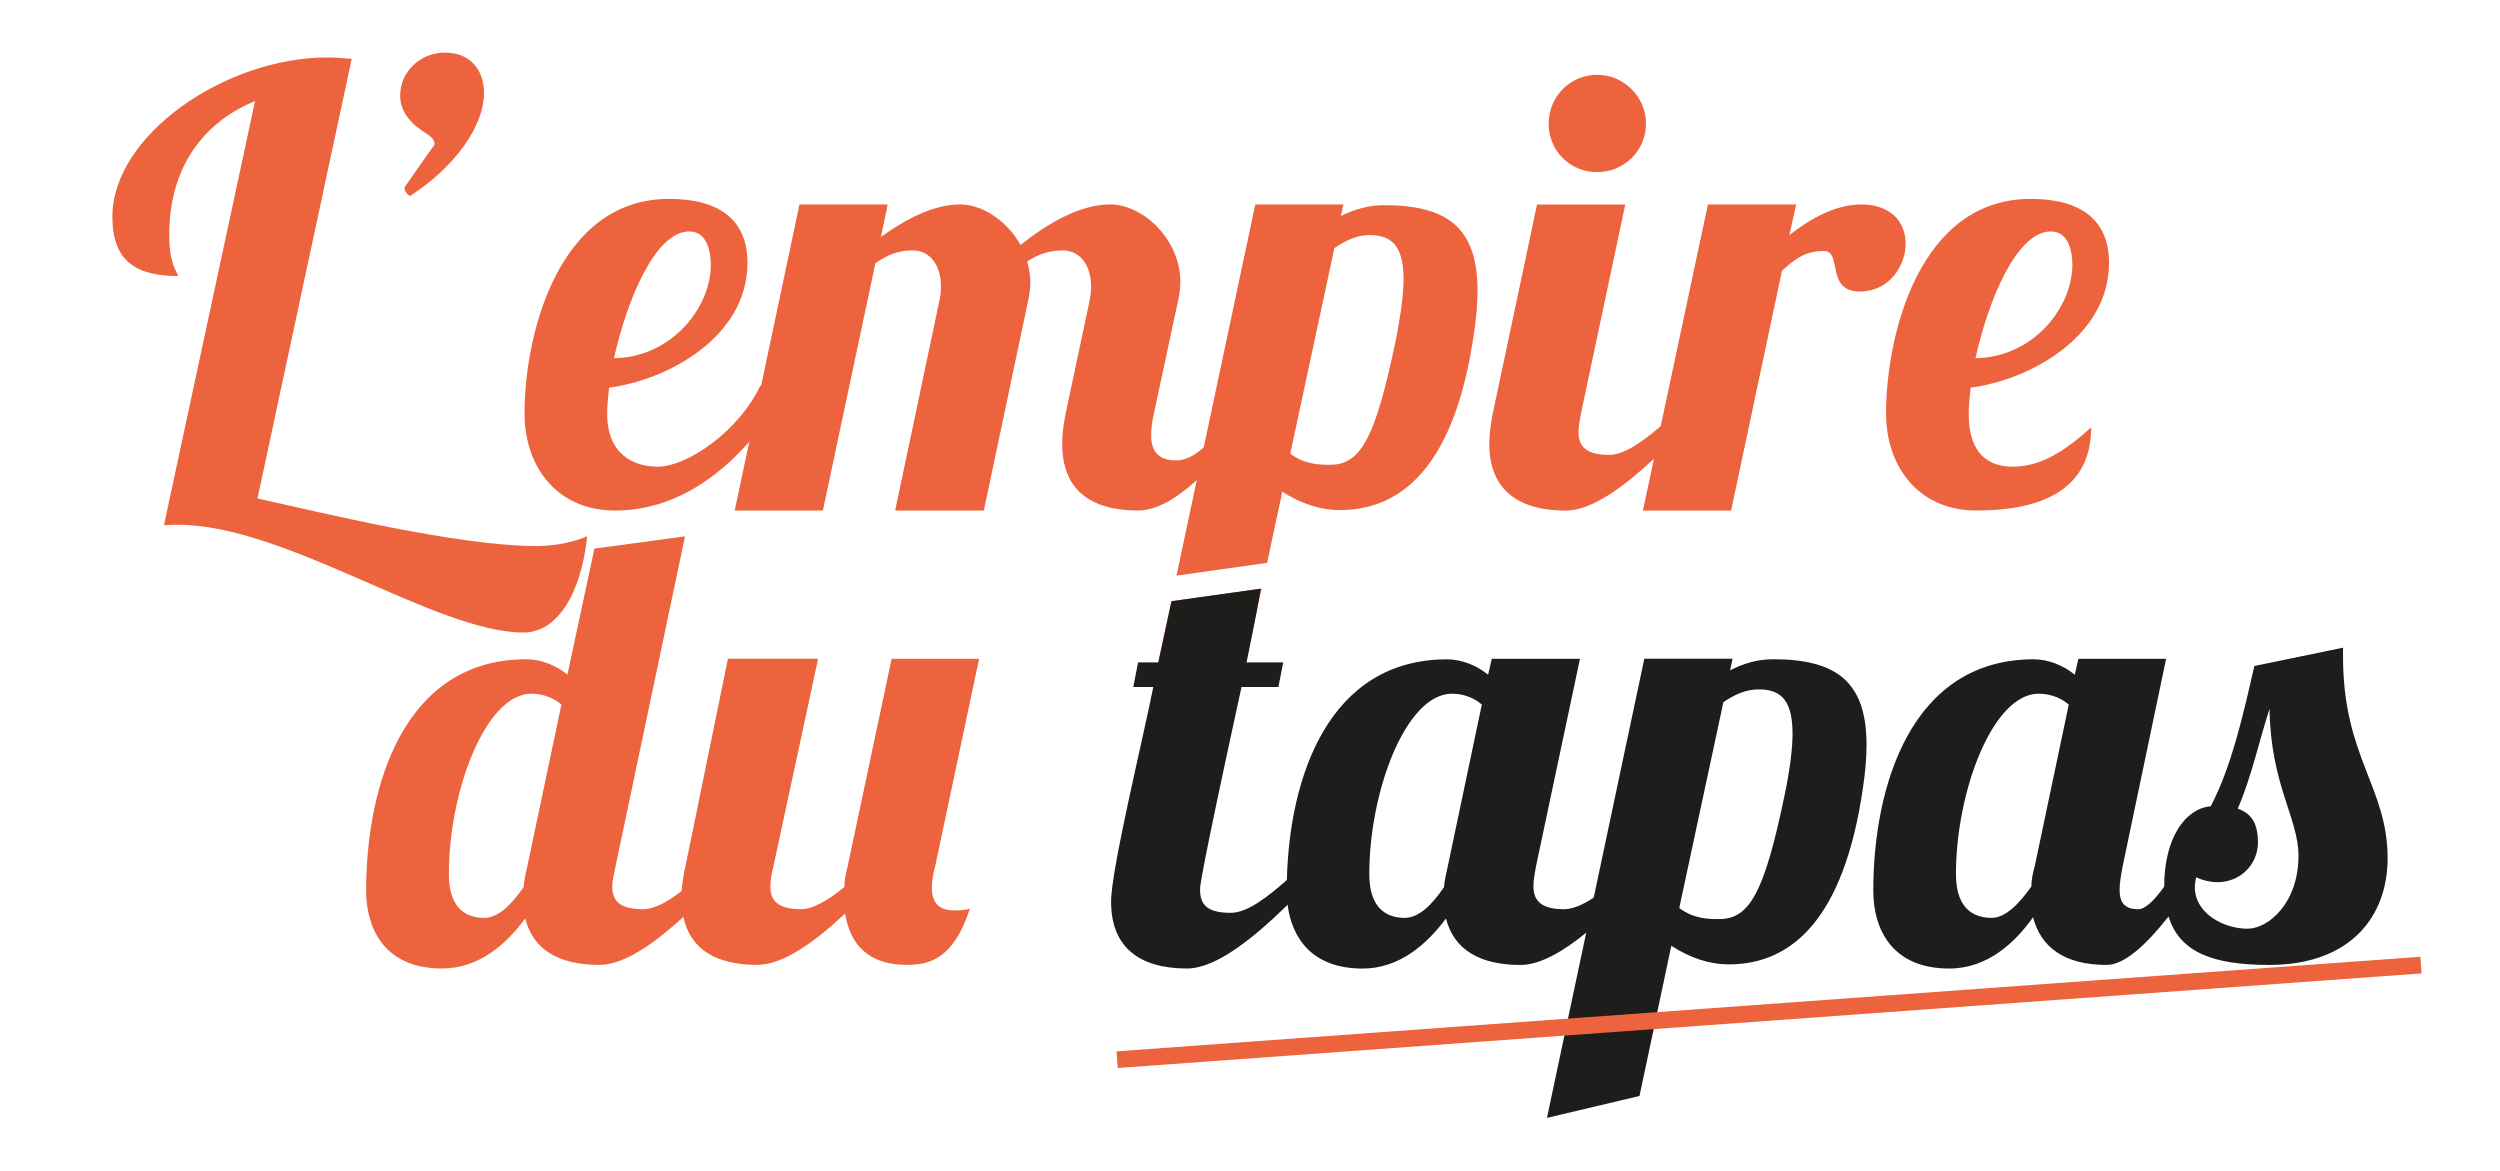 <svg xmlns="http://www.w3.org/2000/svg" xmlns:xlink="http://www.w3.org/1999/xlink" id="Calque_2" data-name="Calque 2" viewBox="0 0 749.02 350.7"><defs><style>      .cls-1 {        fill: none;      }      .cls-1, .cls-2, .cls-3 {        stroke-width: 0px;      }      .cls-4 {        clip-path: url(#clippath);      }      .cls-2 {        fill: #ec633e;      }      .cls-3 {        fill: #1d1d1b;      }    </style><clipPath id="clippath"><rect class="cls-1" width="749.02" height="350.7"></rect></clipPath></defs><g id="Calque_1-2" data-name="Calque 1"><g class="cls-4"><g><path class="cls-2" d="m160.47,163.58c-23.47,0-64.27-10.04-83.33-14.23L105.37,17.64c-2.38-.22-4.77-.43-7.29-.43-30.62,0-64.41,23.33-64.41,47.73,0,13.21,7,17.76,19.64,17.76-.22-1.59-2.6-3.11-2.6-12.42,0-19.64,9.75-33.43,25.71-40.01l-27.3,127.1c1.44-.14,2.74-.14,4.19-.14,32.5,0,77.27,32.28,103.55,32.28,9.89,0,17.19-11.19,19.06-28.81-5.34,2.17-10.47,2.89-15.45,2.89Z"></path><path class="cls-2" d="m133.32,15.76c-7.51,0-13.43,5.85-13.43,12.85,0,5.13,3.54,8.81,8.09,11.55,1.52.94,2.24,2.02,2.24,3.11l-9.03,12.85c0,.94.36,1.81,1.66,2.6,13.94-9.03,22.17-21.3,22.17-30.83,0-7-4.19-12.13-11.7-12.13Z"></path><path class="cls-2" d="m227.77,115.56c-6.35,13.58-21.81,24.26-30.76,24.26-7.15,0-15.09-3.68-15.09-15.81,0-2.17.22-4.98.58-7.87,17.4-2.24,41.45-15.09,41.45-37.41,0-12.85-8.45-19.14-23.47-19.14-33.36,0-43.33,40.94-43.33,64.27,0,15.74,9.53,29.1,27.15,29.1,16.39,0,29.9-8.88,40.22-20.65,4.48-5.2,8.38-10.98,11.55-16.75h-8.3Zm-21.23-46.22c5.49,0,6.43,6.43,6.43,10.25-.22,13.07-12.13,27.51-29.03,27.73,3.9-17.26,12.28-37.98,22.6-37.98Z"></path><path class="cls-2" d="m371.62,119.24c-2.6,4.91-6.57,10.9-10.98,14.8-2.6,2.38-5.42,3.9-8.23,3.9-5.92,0-7.51-3.32-7.51-7.51,0-2.17.36-4.62.87-6.79l7.51-35.02c.22-1.52.36-2.74.36-4.26,0-12.42-10.98-23.11-21.09-23.11-8.95,0-18.7,5.7-26.79,12.13-4.04-7.15-11.34-12.13-18.13-12.13-7.87,0-16.32,4.4-23.69,9.75l2.02-9.75h-26.43l-11.48,54.3-3.54,16.75-4.4,20.65h26.43l15.74-74.09c3.68-2.53,6.79-3.83,11.19-3.83,4.98,0,8.45,4.19,8.45,10.83,0,1.44-.14,3.11-.58,4.77l-13.14,62.32h26.57l13.58-64.34c.14-1.3.36-2.6.36-3.9,0-2.17-.36-4.19-.94-6.43,3.54-2.17,6.64-3.25,10.69-3.25,4.91,0,8.45,4.19,8.45,10.83,0,1.44-.22,3.11-.58,4.77l-7,33c-.72,3.47-1.08,6.43-1.08,9.39,0,13.72,8.45,19.93,22.75,19.93,5.71,0,11.77-3.83,17.55-9.1,8.67-7.73,16.68-18.7,21.74-24.62h-8.67Z"></path><path class="cls-2" d="m414.59,61.47c-4.55,0-8.95,1.3-12.85,3.25l.79-3.47h-26.43l-15.45,72.79-2.09,9.82-6.07,28.6,27.15-3.83,4.55-21.3c5.49,3.47,11.19,5.49,17.19,5.49,18.78,0,34.52-13.36,40.22-52.86.72-4.77,1.08-8.95,1.08-12.85,0-18.85-8.95-25.64-28.09-25.64Zm3.54,40.73c-6.07,29.17-10.47,37.05-19.64,37.05-2.96,0-7.51,0-11.92-3.32l13.22-61.6c3.47-2.38,6.93-3.9,10.4-3.9,5.92,0,10.33,2.24,10.33,13.21,0,4.4-.79,10.47-2.38,18.56Zm-67.09,77.92l-.14.07-3.9,18.27-.07.43,27.66-6.64,2.02-9.46c.07-.29.07-.58.14-.79l1.23-5.63h-.22l-26.72,3.75Z"></path><path class="cls-2" d="m478.49,22.41c-8.09,0-14.51,6.57-14.51,14.66s6.43,14.51,14.51,14.51,14.66-6.43,14.66-14.51-6.64-14.66-14.66-14.66Zm27.87,97.78c-2.74,2.17-5.7,4.91-8.81,7.51-5.27,4.48-10.83,8.59-15.45,8.59-7.29,0-9.17-2.89-9.17-6.93,0-1.66.43-3.68.79-5.7l13.22-62.39h-26.43l-13.22,62.39c-.72,3.47-1.08,6.57-1.08,9.39,0,13.72,8.74,19.93,22.89,19.93,7.94,0,17.76-7.44,26.43-15.53,7.08-6.57,13.22-13.43,17.04-17.26h-6.21Z"></path><path class="cls-2" d="m557.71,61.26c-7.65,0-15.02,4.04-21.59,9.17l2.02-9.17h-26.43l-14.15,66.44-2.02,9.75-3.32,15.53h26.43l15.24-71.85c4.26-3.9,7.15-5.92,12.64-5.92s.36,12.13,10.69,12.13c8.95,0,13.72-7.87,13.72-14.3,0-7-4.91-11.77-13.22-11.77Z"></path><path class="cls-2" d="m589.85,124.01c0-2.17.22-4.98.58-7.87,17.4-2.24,41.45-15.09,41.45-37.41,0-12.85-8.45-19.14-23.47-19.14-33.43,0-43.33,40.94-43.33,64.27,0,15.74,9.53,29.1,27.15,29.1s34.3-5.13,34.3-24.91c-7.51,6.79-14.88,11.77-23.47,11.77-7.15,0-13.22-3.68-13.22-15.81Zm24.62-54.67c5.49,0,6.43,6.43,6.43,10.25-.22,13.07-12.13,27.51-29.03,27.73,3.83-17.26,12.28-37.98,22.6-37.98Z"></path><path class="cls-2" d="m216.8,256.23c-3.83,3.11-8.16,7.29-12.57,10.69-4.04,3.18-8.09,5.49-11.63,5.49-7.15,0-9.17-2.74-9.17-6.79,0-1.81.58-3.83.94-5.85l20.87-99.08-27.15,3.68-8.09,37.77c-3.25-2.74-7.87-4.62-12.28-4.62-36.68,0-48.02,37.84-48.02,69.4,0,10.83,5.13,23.25,22.75,23.25,11.19,0,19.43-7.51,24.91-15.02,2.38,9.53,10.25,13.94,22.24,13.94,7.51,0,16.83-6.72,25.13-14.37,7.51-6.93,14.37-14.44,18.34-18.49h-6.28Zm-58.85,3.54c-.58,2.17-.94,4.19-1.08,5.99-3.54,5.2-7.58,9.24-11.77,9.24-4.62,0-10.62-2.02-10.62-13.07,0-24.91,10.98-54.09,24.77-54.09,2.53,0,5.99.72,8.95,3.25l-10.25,48.67Z"></path><path class="cls-2" d="m279.19,265.98c0-2.02.36-4.04.94-6.21l13.22-62.39h-26.21l-13.22,62.39c-.58,2.17-.94,4.19-.94,5.99-4.55,3.68-9.17,6.64-13,6.64-7.15,0-9.17-2.74-9.17-6.79,0-1.81.36-3.83.87-5.85l13.43-62.39h-27.01l-12.78,62.39c-.58,2.6-.94,4.91-1.08,7.15-.07.72-.07,1.44-.07,2.17,0,2.02.22,3.9.58,5.63,2.09,9.89,9.97,14.37,22.17,14.37,7.94,0,17.62-7.29,26.29-15.38,1.44,9.17,6.93,15.38,18.34,15.38,6.21,0,13.94-1.08,19.06-16.9-1.44.58-3.47.58-4.77.58-5.13,0-6.64-2.96-6.64-6.79Z"></path><path class="cls-3" d="m392.92,257.39c-2.31,1.88-4.84,4.04-7.37,6.28-5.71,4.98-11.77,9.82-16.83,9.82-7.37,0-9.17-2.74-9.17-6.93,0-.94-.22-2.74,12.42-60.73h11.05l1.44-7.37h-10.98c1.23-5.85,2.24-11.19,3.11-15.67.07-.29.07-.58.14-.79.43-2.09.72-3.97,1.01-5.63l-26.72,3.75-3.97,18.34h-6.07l-1.44,7.37h5.99c-3.11,15.74-12.64,54.66-12.64,64.34,0,13.79,8.67,20,22.75,20,9.03,0,20.65-9.82,30.11-19.06,5.49-5.42,10.25-10.62,13.36-13.72h-6.21Z"></path><path class="cls-3" d="m492.79,256.23c-4.55,3.68-10.04,9.17-15.31,12.71-3.18,2.09-6.21,3.47-8.88,3.47-7.37,0-9.17-2.96-9.17-7,0-1.59.36-3.61.72-5.63l13.22-62.39h-26.43l-1.08,4.77c-3.32-2.74-7.87-4.62-12.28-4.62-35.53,0-47.3,35.31-48.02,66.15-.07,1.08-.07,2.17-.07,3.25,0,1.37.07,2.74.29,4.19,1.23,9.6,7.08,19.06,22.46,19.06,11.19,0,19.43-7.51,24.99-15.02,2.38,9.53,10.4,13.94,22.31,13.94,5.92,0,12.93-4.12,19.71-9.68,9.68-7.73,18.85-18.2,23.83-23.18h-6.28Zm-59.07,3.54c-.51,2.17-.94,4.19-1.08,5.99-3.47,5.2-7.51,9.24-11.77,9.24-4.55,0-10.62-2.02-10.62-13.07,0-24.91,10.98-54.09,24.77-54.09,2.53,0,6.07.72,8.95,3.25l-10.25,48.67Z"></path><path class="cls-3" d="m531.14,197.52c-4.55,0-8.95,1.3-12.78,3.32l.72-3.47h-26.43l-15.16,71.56-2.24,10.47-11.77,55.53,27.73-6.57,9.53-44.99c5.49,3.54,11.19,5.56,17.26,5.56,18.7,0,34.45-13.43,40.15-52.86.72-4.77,1.08-9.03,1.08-12.85,0-18.92-8.95-25.71-28.09-25.71Zm3.54,40.73c-6.07,29.17-10.47,37.12-19.64,37.12-2.96,0-7.51,0-11.92-3.32l13.22-61.67c3.47-2.38,6.93-3.83,10.47-3.83,5.85,0,10.25,2.17,10.25,13.22,0,4.4-.72,10.47-2.38,18.49Z"></path><path class="cls-3" d="m701.99,196.65v-2.6l-26.57,5.49c-3.18,13.94-6.79,30.11-13.07,42.03-7.29.58-13.94,9.03-13.94,24.05-2.96,4.19-5.7,6.79-7.73,6.79-4.19,0-5.63-2.02-5.63-5.85,0-1.88.36-4.04.87-6.79l13.07-62.39h-26.29l-1.08,4.77c-3.32-2.74-7.87-4.62-12.28-4.62-36.68,0-48.09,37.84-48.09,69.4,0,10.83,5.13,23.25,22.75,23.25,11.41,0,19.64-7.65,25.13-15.38,2.24,8.81,9.17,14.3,22.02,14.3,5.34,0,11.92-6.07,18.56-14.51,3.32,10.69,13.22,14.51,30.11,14.51,24.77,0,35.53-14.88,35.53-31.92,0-21.45-13.36-30.26-13.36-60.51Zm-92.43,63.11c-.58,2.02-.94,4.04-.94,5.85-3.68,5.13-7.73,9.39-11.91,9.39-4.62,0-10.69-2.02-10.69-13.07,0-24.91,11.05-54.09,24.77-54.09,2.6,0,6.07.72,9.03,3.25l-10.25,48.67Zm63.84,18.49c-7.15,0-15.81-4.55-15.81-12.49,0-.87.22-1.95.36-2.89,2.24.94,4.26,1.44,6.43,1.44,6.43,0,11.91-4.77,12.13-11.7,0-5.56-1.66-8.81-6.07-10.33,4.04-9.17,6.57-20.87,9.53-29.9.36,22.96,8.67,32.64,8.67,44.05,0,14.15-9.03,21.81-15.24,21.81Z"></path></g><rect class="cls-2" x="334.21" y="300.77" width="391.67" height="5" transform="translate(-20.58 39.2) rotate(-4.15)"></rect></g></g></svg>